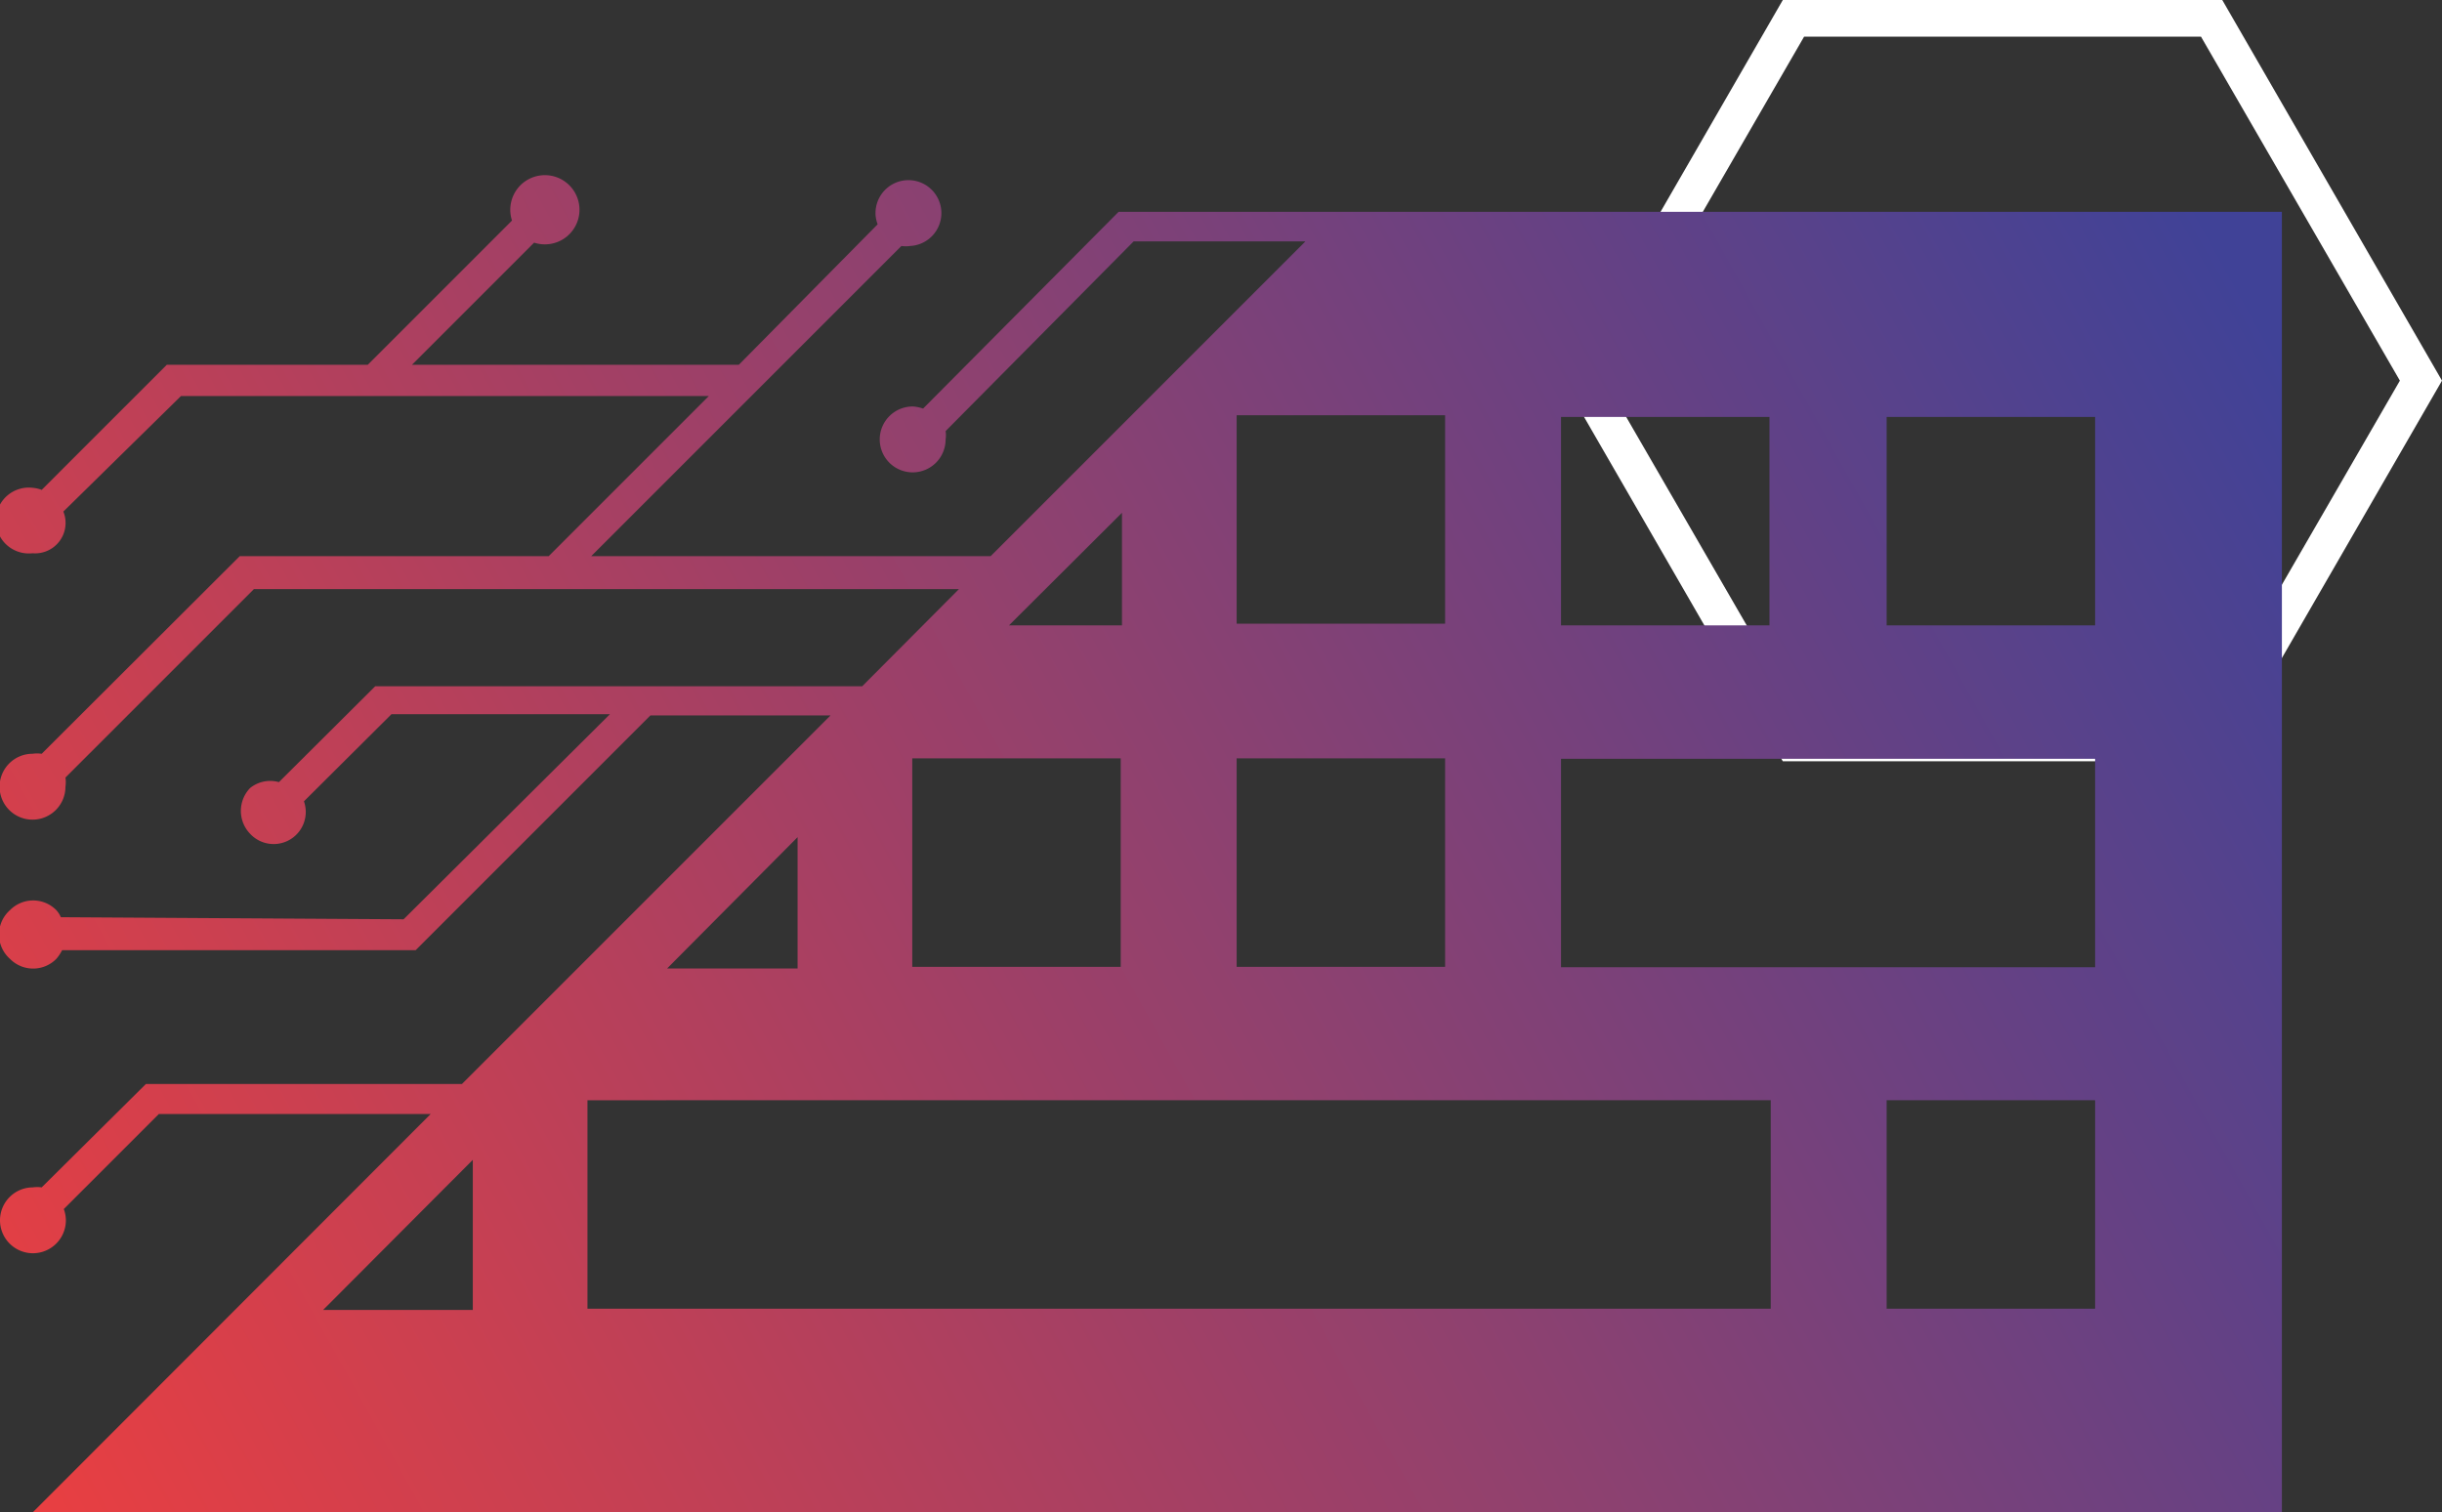 <svg xmlns="http://www.w3.org/2000/svg" xmlns:xlink="http://www.w3.org/1999/xlink" viewBox="0 0 58.57 36.27"><rect x="0" y="0" width="58.57" height="36.27" fill="#333333" stroke="none"/><defs><style>.cls-1{fill:#fff;}.cls-2{fill:url(#linear-gradient);}</style><linearGradient id="linear-gradient" x1="-0.29" y1="39.02" x2="54.66" y2="8.45" gradientUnits="userSpaceOnUse"><stop offset="0" stop-color="#ef3f3e"/><stop offset="1" stop-color="#404297"/></linearGradient></defs><g id="Слой_2" data-name="Слой 2"><g id="Background"><path class="cls-1" d="M53.3,0H42.76L37.49,9.13l5.27,9.13H53.3l5.27-9.13Zm-.51,17.38H43.27L38.5,9.13,43.27.88h9.52l4.77,8.25Z"/></g><g id="Design"><path class="cls-2" d="M26.83,5.08,22.14,9.8a.93.93,0,0,0-.24-.05.79.79,0,1,0,.78.79.65.65,0,0,0,0-.2l4.51-4.55h4.12l-7.55,7.55H14.18L21.62,5.9a.72.72,0,0,0,.21,0A.79.79,0,1,0,21,5.16a.79.79,0,0,0,.05.22L17.72,8.75H9.88l2.93-2.93a.83.83,0,1,0-.53-.53L8.82,8.75H4l-3,3a.79.79,0,0,0-.22-.05.79.79,0,1,0,0,1.57.73.73,0,0,0,.74-1L4.34,9.5H17l-3.84,3.84H5.75L1,18.08a.79.79,0,0,0-.22,0,.79.79,0,1,0,.79.79.78.78,0,0,0,0-.22l4.52-4.52H23l-2.32,2.33H9l-2.31,2.3A.77.77,0,0,0,6,18.9.79.79,0,0,0,6,20a.77.77,0,0,0,1.29-.78l2.1-2.09h5.24L9.68,22.05,1.46,22a.62.62,0,0,0-.11-.17.78.78,0,0,0-1.11,0A.78.78,0,0,0,.24,23a.78.78,0,0,0,1.11,0,1,1,0,0,0,.14-.21l8.48,0,5.63-5.63h4.32L11.08,26H3.5L1,28.48a.78.78,0,0,0-.21,0,.79.79,0,1,0,.79.79A.79.79,0,0,0,1.53,29l2.28-2.28h6.52L.79,36.27H54.73V5.08Zm-7.7,15v3.15H16Zm7.78-7.78V15H24.2Zm23.34,5.9v5H37.44v-5ZM37.44,15v-5h5v5ZM50.25,26.39v5h-5v-5Zm-7.78,0v5H14.09v-5Zm-20.59-3.2v-5h5v5Zm7.78,0v-5h5v5Zm5-8.23h-5v-5h5ZM11.34,27.82v3.6H7.75ZM50.25,15h-5v-5h5Z"/></g></g></svg>